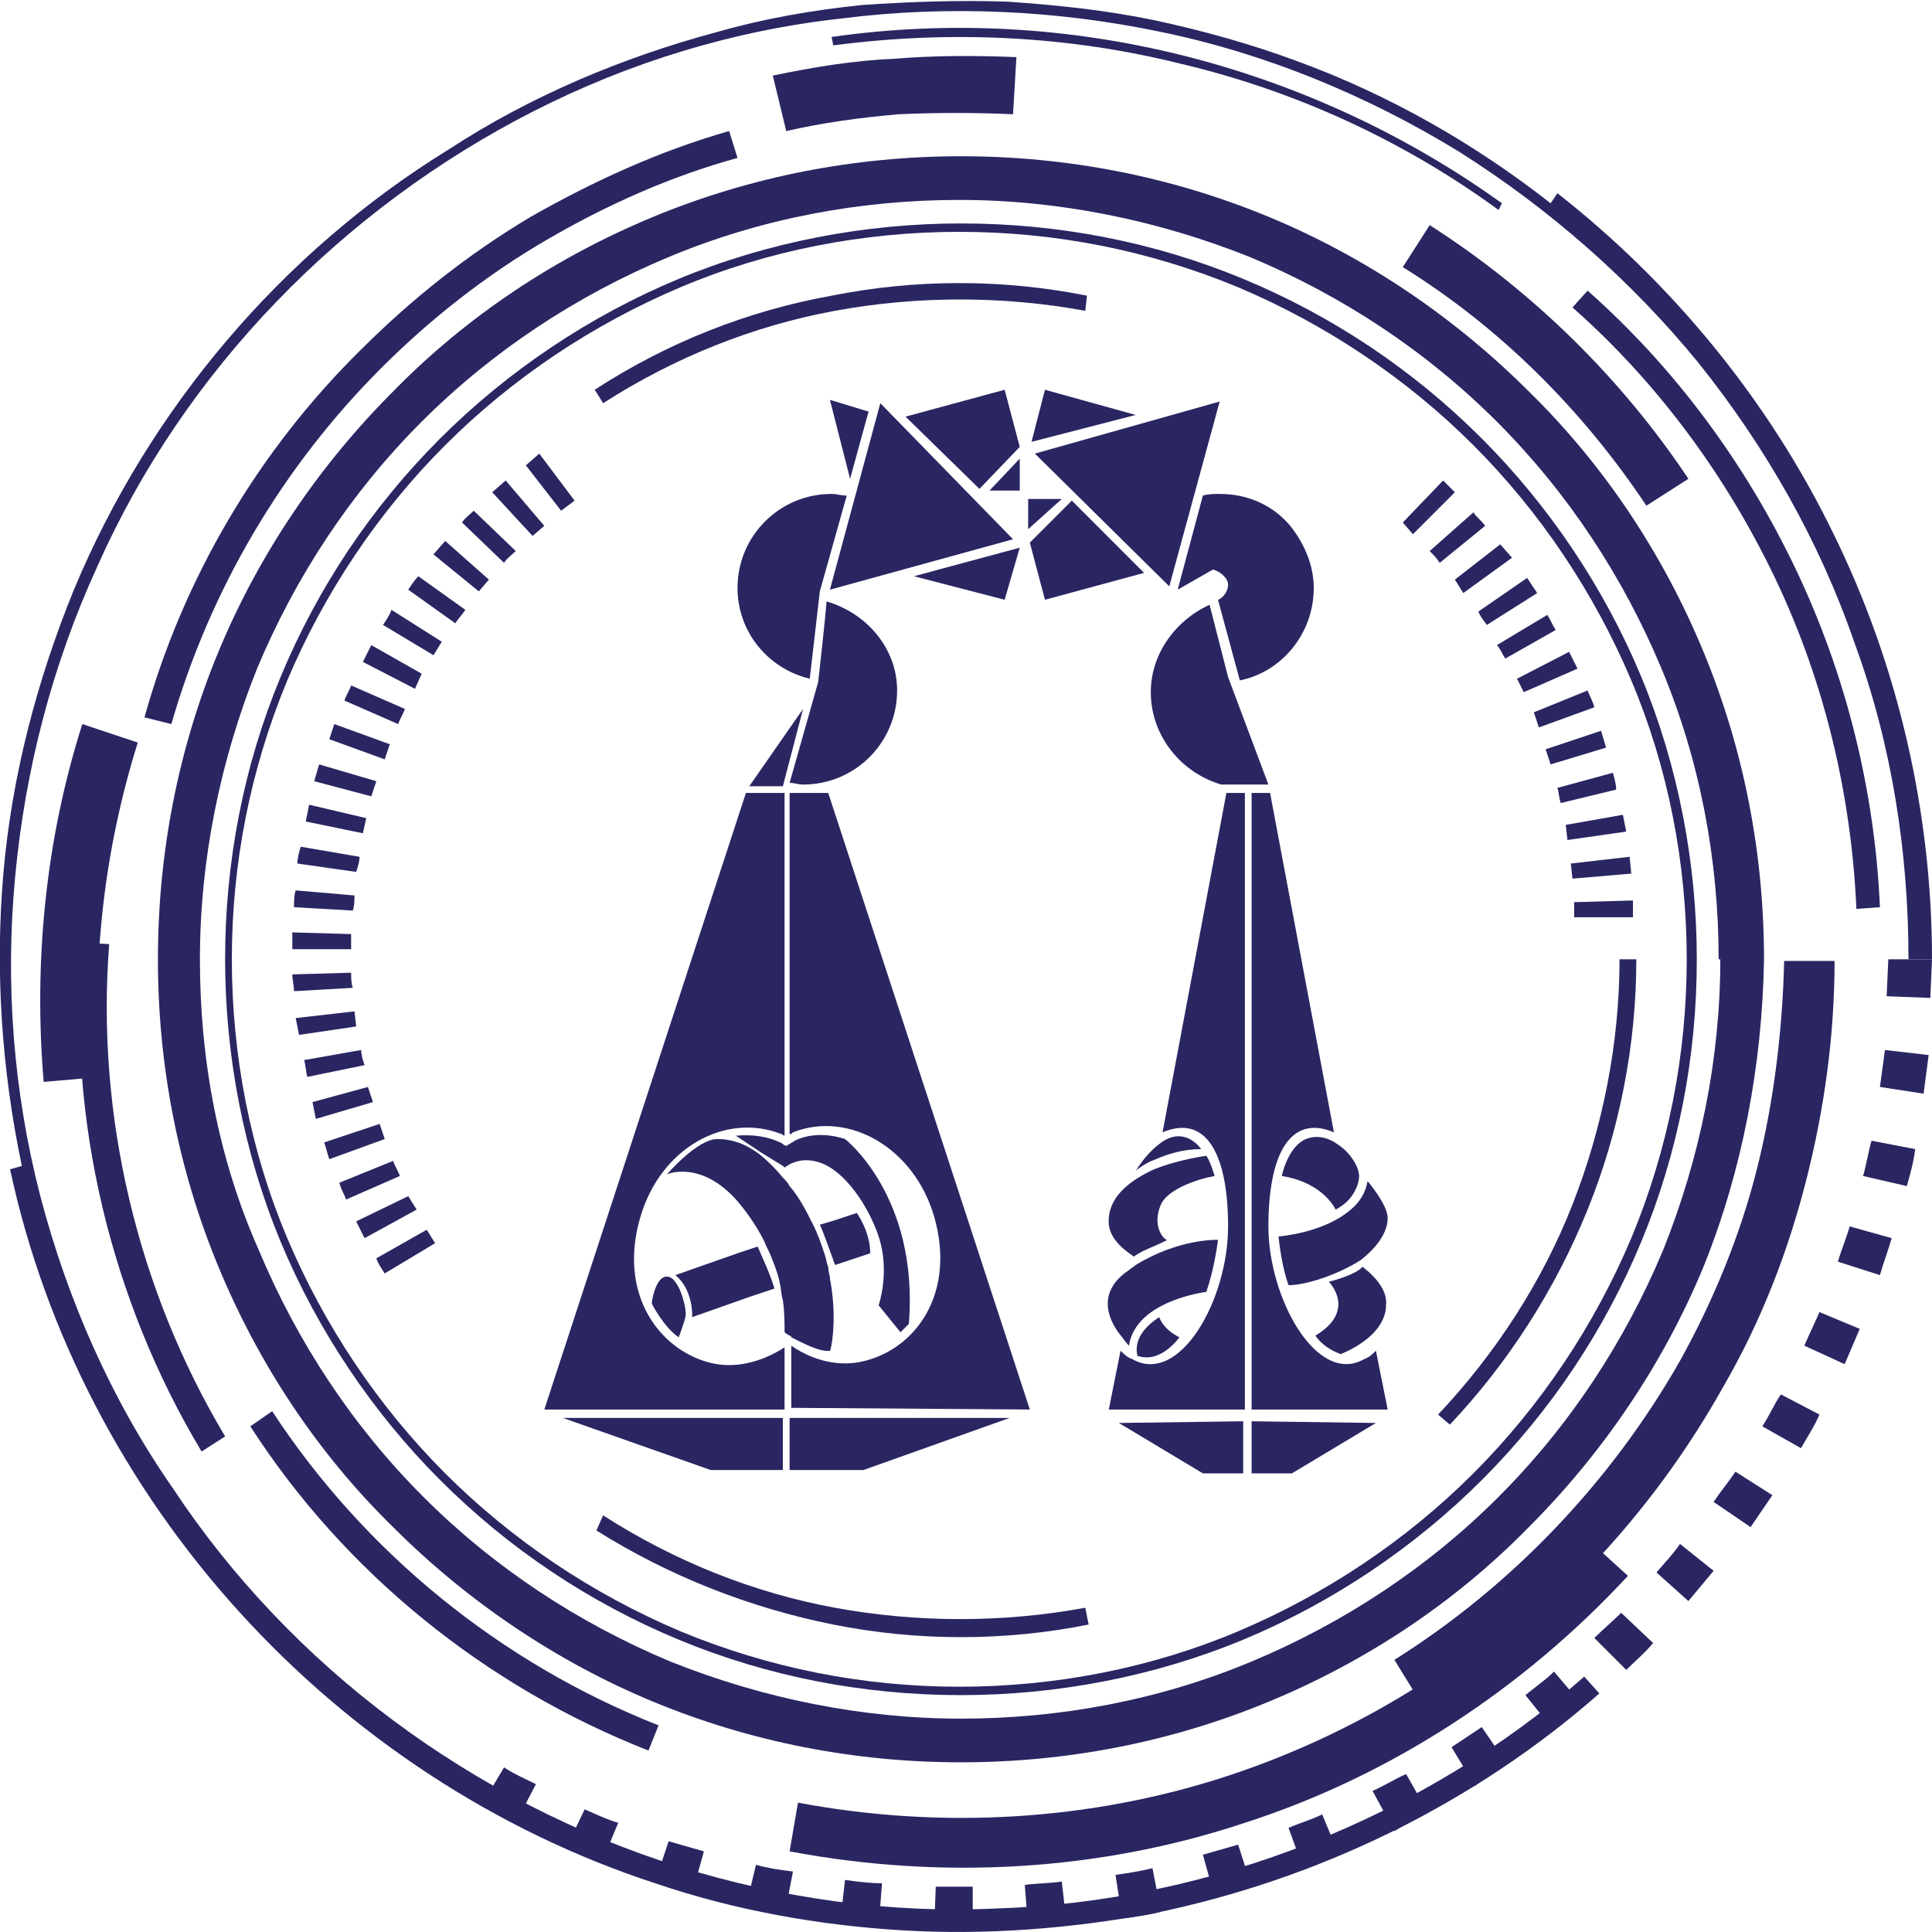 <?xml version="1.0" encoding="utf-8"?>
<!-- Generator: Adobe Illustrator 25.2.3, SVG Export Plug-In . SVG Version: 6.00 Build 0)  -->
<svg version="1.1" id="Capa_1" xmlns="http://www.w3.org/2000/svg" xmlns:xlink="http://www.w3.org/1999/xlink" x="0px" y="0px"
	 viewBox="0 0 115 115" style="enable-background:new 0 0 115 115;" xml:space="preserve">
<style type="text/css">
	.st0{fill:#2A2662;}
</style>
<g>
	<g>
		<g>
			<polygon class="st0" points="33.5,84.4 46.6,84.4 46.6,87.5 42.3,87.5 			"/>
			<polygon class="st0" points="60.1,84.4 47,84.4 47,87.5 51.4,87.5 			"/>
			<polygon class="st0" points="66.6,84.7 74,84.6 74,87.7 71.6,87.7 			"/>
			<polygon class="st0" points="81.9,84.7 74.5,84.6 74.5,87.7 76.9,87.7 			"/>
			<g>
				<path class="st0" d="M42.2,81.1c-3-0.8-5.4-4.1-4.1-8.6c1.2-4.2,5.1-6.3,8.4-5c0.1,0,0.1,0.1,0.2,0.1V47.2h-2.3l-12,36.7l14.3,0
					v-3.7C45.3,81.1,43.7,81.5,42.2,81.1z"/>
				<path class="st0" d="M61.3,83.9l-12-36.7H47v20.3c0.1,0,0.1,0,0.2-0.1c3.3-1.3,7.2,0.9,8.4,5c1.3,4.5-1,7.8-4.1,8.6
					c-1.5,0.4-3.1,0-4.4-0.9v3.7L61.3,83.9z"/>
				<path class="st0" d="M40.8,78.4c-0.1,0.4-0.4,1.2-0.4,1.2c-0.9-0.6-1.6-2-1.6-2s0.2-1.4,0.8-1.5C40.4,75.8,40.9,78,40.8,78.4z"
					/>
				<path class="st0" d="M45.1,74.2l-1.2,0.4l-3.7,1.3c1.1,0.9,1,2.5,1,2.5l3.4-1.2l1.5-0.5C45.8,75.7,45.3,74.7,45.1,74.2z"/>
				<path class="st0" d="M51,72.2l-1.2,0.4l-1,0.3c0.2,0.4,0.5,1.3,0.8,2.1c0,0.1,0.1,0.2,0.1,0.3l2.1-0.7
					C51.8,73.3,51,72.2,51,72.2z"/>
				<path class="st0" d="M49.4,76.1c0-0.2-0.1-0.4-0.1-0.7c-0.1-0.2-0.1-0.4-0.2-0.7c-0.2-0.6-0.4-1.2-0.7-1.8
					c-0.4-0.8-0.8-1.6-1.4-2.3c-0.1-0.2-0.2-0.3-0.4-0.5c-0.4-0.5-0.9-1-1.4-1.4c-0.8-0.6-1.6-0.9-2.5-0.9c-1.2,0-3,2.1-3,2.1
					s2-0.9,4.2,1.6c0.5,0.6,1.1,1.4,1.6,2.4c0.1,0.3,0.3,0.6,0.4,0.9c0.2,0.5,0.4,1,0.5,1.5c0.1,0.4,0.1,0.8,0.2,1.1
					c0.1,0.7,0.1,1.3,0.1,1.9c0,0,0.1,0.1,0.3,0.2c0,0,0.1,0,0.1,0.1c0.6,0.3,1.7,0.9,2.3,0.8C49.4,80.6,49.9,78.7,49.4,76.1z"/>
				<path class="st0" d="M39.6,76c-0.6,0.1-0.8,1.5-0.8,1.5s0.7,1.4,1.6,2c0,0,0.3-0.7,0.4-1.2C40.9,78,40.4,75.8,39.6,76z"/>
				<path class="st0" d="M50.3,67.8c0,0-1.6-0.6-3,0.1c-0.1,0.1-0.2,0.1-0.3,0.2c-0.1,0-0.1,0.1-0.2,0.1c0,0-0.1,0-0.2-0.1
					c-0.1-0.1-0.2-0.1-0.4-0.2c-0.5-0.2-1.3-0.4-2.4-0.3l1.5,1l1.3,0.8l0.1,0.1c0.1-0.1,0.2-0.1,0.3-0.2c0.6-0.3,1.2-0.3,1.8-0.1
					c1.5,0.5,2.9,2.6,3.5,4.4c0.7,2.1,0,4.1,0,4.1l1.3,1.6l0.5-0.5C54.7,71.2,50.3,67.8,50.3,67.8z"/>
			</g>
			<g>
				<path class="st0" d="M73,47.2l-3.8,20.2c2.6-1.1,3.9,1.3,3.9,5.6c0,4.4-2.9,9.5-5.7,7.9c-0.3-0.1-0.5-0.3-0.7-0.5L66,83.9h8.1
					V47.2H73z"/>
				<path class="st0" d="M69,68.1c-0.4,0.3-0.9,0.8-1.4,1.6c0,0,0.4-0.4,1.2-0.7c0.7-0.3,1.6-0.6,2.7-0.6
					C71.5,68.4,70.5,66.9,69,68.1z"/>
				<path class="st0" d="M69.1,71.7c0.4-0.9,2.1-1.5,3.2-1.7c0,0-0.3-1-0.5-1.2c0,0-1.6,0.2-3.1,0.8c-1.3,0.6-2.6,1.5-2.7,2.9
					c-0.1,1,0.6,1.7,1.5,2.3c0,0,0.1-0.1,0.3-0.2c0.3-0.2,0.9-0.4,1.7-0.8C69.4,73.9,68.5,73.1,69.1,71.7z"/>
				<path class="st0" d="M67.6,75.3c-0.1,0.1-0.3,0.2-0.4,0.3c-2.1,1.4-1.1,3.2-0.4,4c0.2,0.3,0.4,0.5,0.4,0.5
					c0.4-2.7,4.6-3.2,4.6-3.2c0.5-1.4,0.7-3.1,0.7-3.1S70.2,73.7,67.6,75.3z"/>
			</g>
			<g>
				<path class="st0" d="M81.2,80.9c-2.8,1.6-5.7-3.6-5.7-7.9c0-4.3,1.3-6.7,3.9-5.6l-3.8-20.2h-1.1v36.7h8.1l-0.7-3.5
					C81.7,80.6,81.5,80.8,81.2,80.9z"/>
				<path class="st0" d="M79.6,68.1c-0.4-0.3-1-0.5-1.5-0.4c-1.4,0.2-1.8,2.3-1.8,2.3c2.5,0.4,3.2,2,3.2,2c0.2-0.1,0.5-0.3,0.7-0.5
					c0.4-0.4,0.7-1,0.7-1.5C80.9,69.5,80.4,68.6,79.6,68.1z"/>
				<path class="st0" d="M82.6,72.5c0-0.8-1.2-2.2-1.2-2.2c-0.1,0.7-0.5,1.3-1,1.7c-1.6,1.4-4.3,1.6-4.3,1.6
					c0.2,1.9,0.6,2.9,0.6,2.9c1,0,2.9-0.6,4.3-1.5C81.9,74.3,82.6,73.4,82.6,72.5z"/>
				<path class="st0" d="M81.1,75.4c0,0,0,0-0.1,0.1c-0.2,0.2-0.8,0.5-1.9,0.8c0,0,1.7,1.7-0.8,3.2c0,0,0.4,0.7,1.5,1.1
					c0,0,1.1-0.4,1.9-1.2c0.4-0.4,0.8-1,0.8-1.7C82.6,76.9,82,76.1,81.1,75.4z"/>
			</g>
			<path class="st0" d="M69,78.4c0,0,0.2,0.7,1.2,1.2c0,0-1.1,1.6-2.5,1.1C67.7,80.6,67.3,79.5,69,78.4z"/>
			<polygon class="st0" points="47.8,42.2 46.6,46.8 44.6,46.8 			"/>
			<polygon class="st0" points="54.4,34.3 59.8,35.7 60.7,32.6 			"/>
			<polygon class="st0" points="68.1,34.1 63.8,29.8 61.3,32.3 62.2,35.7 			"/>
			<polygon class="st0" points="61.2,31.5 63.2,29.7 61.2,29.7 			"/>
			<polygon class="st0" points="58.9,29.2 60.7,29.2 60.7,27.3 			"/>
			<polygon class="st0" points="62.2,23.2 67.6,24.7 61.4,26.3 			"/>
			<polygon class="st0" points="72.6,23.9 61.6,27 69.6,34.9 			"/>
			<polygon class="st0" points="59.8,23.2 60.7,26.6 58.3,29.1 53.9,24.8 			"/>
			<polygon class="st0" points="49.4,35.1 60.3,32.1 52.4,24 			"/>
			<path class="st0" d="M49.4,23.8c0,0,2.3,0.7,2.3,0.7l-1.1,4L49.4,23.8z"/>
			<g>
				<path class="st0" d="M50.4,29.5c-0.3,0-0.6-0.1-0.9-0.1c-3.1,0-5.6,2.5-5.6,5.6c0,2.6,1.8,4.8,4.3,5.4l0.6-5.2L50.4,29.5z"/>
			</g>
			<g>
				<path class="st0" d="M49.2,35.8c-0.1,1.3-0.5,4.8-0.5,4.8l-1.7,6c0.3,0,0.5,0.1,0.8,0.1c3.1,0,5.6-2.5,5.6-5.6
					C53.4,38.6,51.6,36.5,49.2,35.8z"/>
			</g>
			<g>
				<path class="st0" d="M73.1,40.3L72,36c-2,0.9-3.5,2.9-3.5,5.2c0,2.6,1.8,4.8,4.2,5.5h2.8L73.1,40.3z"/>
			</g>
			<path class="st0" d="M76.8,31.3c-1-1.2-2.5-1.9-4.2-1.9c-0.3,0-0.7,0-1,0.1l-1.5,5.6l2.1-1.2c0.4,0.1,0.9,0.5,0.9,0.9
				c0,0.4-0.3,0.8-0.6,0.9l1.3,4.8c2.5-0.5,4.4-2.8,4.4-5.5C78.2,33.6,77.6,32.3,76.8,31.3z"/>
		</g>
		<g>
			<g>
				<path class="st0" d="M105,57.1c0-6.3-1.2-12.5-3.6-18.3c-2.4-5.8-5.9-11.1-10.4-15.5c-4.4-4.4-9.7-8-15.5-10.4
					c-5.8-2.4-12-3.6-18.3-3.6c-6.3,0-12.5,1.2-18.3,3.6c-5.8,2.4-11.1,5.9-15.5,10.4c-4.4,4.4-8,9.7-10.4,15.5
					c-2.4,5.8-3.6,12-3.6,18.3c0,6.3,1.2,12.5,3.6,18.3c2.4,5.8,5.9,11.1,10.4,15.5c4.4,4.4,9.7,8,15.5,10.4
					c5.8,2.4,12,3.6,18.3,3.6c6.3,0,12.5-1.2,18.3-3.6c5.8-2.4,11.1-5.9,15.5-10.4c4.4-4.4,8-9.7,10.4-15.5
					C103.7,69.7,104.9,63.4,105,57.1h-2.6c0,5.9-1.2,11.8-3.4,17.3c-2.3,5.5-5.6,10.5-9.8,14.7c-4.2,4.2-9.2,7.5-14.7,9.8
					c-5.5,2.3-11.4,3.4-17.3,3.4c-5.9,0-11.8-1.2-17.3-3.4c-5.5-2.3-10.5-5.6-14.7-9.8c-4.2-4.2-7.5-9.2-9.8-14.7
					C13,69,11.9,63.1,11.9,57.1c0-5.9,1.2-11.8,3.4-17.3c2.3-5.5,5.6-10.5,9.8-14.7c4.2-4.2,9.2-7.5,14.7-9.8
					c5.5-2.3,11.4-3.4,17.3-3.4c5.9,0,11.8,1.2,17.3,3.4c5.5,2.3,10.5,5.6,14.7,9.8c4.2,4.2,7.5,9.2,9.8,14.7
					c2.3,5.5,3.4,11.4,3.4,17.3H105z"/>
			</g>
			<g>
				<path class="st0" d="M92.7,11.5l-0.4,0.6c-4.6-3.6-9.7-6.5-15.2-8.5c-2.7-1-5.6-1.8-8.4-2.4c-2.9-0.6-5.8-0.9-8.7-1.1
					c-2.9-0.1-5.8,0-8.7,0.2c-2.9,0.3-5.8,0.8-8.6,1.6c-5.6,1.5-11.1,3.8-16,7C16.8,15,8.9,24.3,4.4,35.1
					c-2.2,5.4-3.7,11.1-4.2,16.9c-0.5,5.8-0.1,11.7,1.1,17.4l-0.7,0.2c2.1,9.8,6.9,18.9,13.6,26.3c6.7,7.4,15.3,13.1,24.8,16.2
					c4.7,1.6,9.7,2.5,14.7,2.8c5,0.3,10-0.1,14.9-1c9.8-2,19.1-6.5,26.6-13.1l-0.9-1c-9.6,8.4-22.2,13.4-35,13.8
					c-6.4,0.3-12.8-0.6-18.9-2.5c-6.1-1.9-11.9-4.9-17-8.7c-5.1-3.8-9.6-8.5-13.1-13.8C6.6,83.3,4,77.3,2.4,71.2
					c-1.6-6.2-2.1-12.6-1.5-19c0.6-6.4,2.2-12.6,4.9-18.5C11,22,20.4,12.4,31.8,6.6c5.7-2.9,11.9-4.8,18.3-5.5
					c6.3-0.8,12.8-0.5,19,0.8c6.3,1.3,12.3,3.8,17.7,7.1c5.4,3.4,10.3,7.7,14.3,12.6c4,5,7.2,10.6,9.3,16.7c2.2,6,3.2,12.4,3.2,18.8
					h1.4c0-8.7-2-17.5-5.9-25.4C105.3,23.9,99.6,16.9,92.7,11.5z"/>
			</g>
			<g>
				<path class="st0" d="M101,57.1c0-5.7-1.1-11.5-3.3-16.8c-2.2-5.3-5.5-10.2-9.5-14.2c-4.1-4.1-8.9-7.3-14.2-9.5
					c-5.3-2.2-11-3.3-16.8-3.3c-5.7,0-11.5,1.1-16.8,3.3c-5.3,2.2-10.2,5.5-14.2,9.5c-4.1,4.1-7.3,8.9-9.5,14.2
					c-2.2,5.3-3.3,11-3.3,16.8c0,5.7,1.1,11.5,3.3,16.8c2.2,5.3,5.5,10.2,9.5,14.2c4.1,4.1,8.9,7.3,14.2,9.5
					c5.3,2.2,11,3.3,16.8,3.3c5.7,0,11.5-1.1,16.8-3.3c5.3-2.2,10.2-5.5,14.2-9.5c4.1-4.1,7.3-8.9,9.5-14.2
					C99.9,68.6,101,62.9,101,57.1h-0.6c0,5.7-1.1,11.3-3.3,16.6c-2.2,5.2-5.4,10-9.4,14c-4,4-8.8,7.2-14,9.4
					c-5.2,2.2-10.9,3.3-16.6,3.3c-5.7,0-11.3-1.1-16.6-3.3c-5.2-2.2-10-5.4-14-9.4c-4-4-7.2-8.8-9.4-14c-2.2-5.2-3.3-10.9-3.3-16.6
					c0-5.7,1.1-11.3,3.3-16.6c2.2-5.2,5.4-10,9.4-14c4-4,8.8-7.2,14-9.4c5.2-2.2,10.9-3.3,16.6-3.3c5.7,0,11.3,1.1,16.6,3.3
					c5.2,2.2,10,5.4,14,9.4c4,4,7.2,8.8,9.4,14c2.2,5.2,3.3,10.9,3.3,16.6H101z"/>
			</g>
			<path class="st0" d="M85.6,84.2c3.4-3.6,6.2-7.9,8-12.5c1.8-4.6,2.8-9.6,2.8-14.6h1c0,5.1-1,10.2-2.9,14.9
				c-1.9,4.7-4.7,9.1-8.2,12.8L85.6,84.2z"/>
			<path class="st0" d="M35.9,90.2c4.2,2.7,8.9,4.6,13.8,5.5c4.9,0.9,10,0.9,14.9,0l0.2,1c-5,1-10.2,1-15.2,0c-5-1-9.8-2.9-14.1-5.6
				L35.9,90.2z"/>
			<path class="st0" d="M64.6,18.5c-4.9-0.9-10-0.9-14.9,0c-4.9,0.9-9.6,2.8-13.8,5.5l-0.5-0.8c4.3-2.8,9.1-4.7,14.1-5.6
				c5-1,10.2-1,15.2,0L64.6,18.5z"/>
			<path class="st0" d="M89.2,12.5c-5.6-4.1-12.1-7.1-18.9-8.7c-6.8-1.7-13.8-2-20.7-1.1l-0.1-0.5c7-1,14.1-0.6,20.9,1.1
				c6.8,1.7,13.3,4.7,19,8.8L89.2,12.5z"/>
			<path class="st0" d="M83,98.8c7-4.4,12.9-10.6,17-17.8c2-3.6,3.6-7.5,4.6-11.5c1-4,1.5-8.2,1.6-12.3h3c0,4.4-0.6,8.8-1.7,13.1
				c-1.1,4.3-2.7,8.4-4.9,12.2c-4.3,7.7-10.5,14.3-18,18.9L83,98.8z"/>
			<path class="st0" d="M16.2,84c5.5,8.4,13.6,15,23,18.7l-0.6,1.5c-9.7-3.8-18.1-10.6-23.7-19.3L16.2,84z"/>
			<path class="st0" d="M43.9,9.4c-4,1.1-7.8,2.8-11.4,4.9c-3.6,2.1-6.9,4.7-9.8,7.6c-5.9,5.9-10.2,13.2-12.5,21.2l-1.6-0.4
				c2.3-8.3,6.8-15.9,12.9-21.9c3-3,6.4-5.7,10.1-7.9c3.7-2.1,7.6-3.9,11.8-5.1L43.9,9.4z"/>
			<path class="st0" d="M47.5,107.3c8.5,1.6,17.4,1.1,25.6-1.6c8.2-2.7,15.7-7.5,21.6-13.9l2.2,2c-6.2,6.7-14.1,11.9-22.8,14.7
				c-8.7,2.9-18.1,3.4-27.1,1.7L47.5,107.3z"/>
			<path class="st0" d="M98,30.1c-3.8-5.7-8.7-10.6-14.5-14.2l1.6-2.5c6.1,3.9,11.4,9.1,15.4,15.1L98,30.1z"/>
			<path class="st0" d="M110.5,54.1c-0.3-6.8-1.9-13.5-4.8-19.6c-2.9-6.1-7-11.7-12.1-16.2l0.9-1c5.2,4.6,9.4,10.3,12.4,16.6
				c3,6.3,4.7,13.2,5,20.1L110.5,54.1z"/>
			<path class="st0" d="M6.5,56.2c-0.8,10.2,1.7,20.6,6.9,29.3L12,86.4c-5.4-9-8-19.8-7.1-30.3L6.5,56.2z"/>
			<path class="st0" d="M8.2,44.2c-2,6.4-2.8,13.2-2.2,19.9l-3.4,0.3C2,57.3,2.7,50,4.9,43.1L8.2,44.2z"/>
			<path class="st0" d="M60.3,6.8c-2.3-0.1-4.5-0.1-6.8,0c-2.3,0.2-4.5,0.5-6.7,1L46,4.5c2.4-0.5,4.8-0.9,7.2-1
				c2.4-0.2,4.8-0.2,7.3-0.1L60.3,6.8z"/>
			<g>
				<polygon class="st0" points="112.3,59.3 112.4,57.1 115,57.1 114.9,59.4 				"/>
				<path class="st0" d="M111.9,64.7c0.1-0.7,0.2-1.5,0.3-2.2l2.6,0.3c-0.1,0.8-0.2,1.5-0.3,2.3L111.9,64.7z"/>
				<path class="st0" d="M110.9,70c0.2-0.7,0.3-1.4,0.5-2.1l2.6,0.5c-0.1,0.8-0.3,1.5-0.5,2.2L110.9,70z"/>
				<path class="st0" d="M109.4,75.1c0.2-0.7,0.5-1.4,0.7-2.1l2.5,0.7c-0.2,0.7-0.5,1.5-0.7,2.2L109.4,75.1z"/>
				<path class="st0" d="M107.4,80.1c0.3-0.7,0.6-1.3,0.9-2l2.4,1c-0.3,0.7-0.6,1.4-0.9,2.1L107.4,80.1z"/>
				<path class="st0" d="M104.9,84.9c0.4-0.6,0.7-1.3,1.1-1.9l2.3,1.2c-0.3,0.7-0.7,1.3-1.1,2L104.9,84.9z"/>
				<path class="st0" d="M102,89.4c0.4-0.6,0.9-1.2,1.3-1.8l2.2,1.4c-0.4,0.6-0.9,1.3-1.3,1.9L102,89.4z"/>
				<path class="st0" d="M98.6,93.6c0.5-0.6,1-1.1,1.4-1.7l2,1.6c-0.5,0.6-1,1.2-1.5,1.8L98.6,93.6z"/>
				<path class="st0" d="M94.9,97.5c0.5-0.5,1.1-1,1.6-1.5l1.9,1.8c-0.5,0.6-1.1,1.1-1.6,1.6L94.9,97.5z"/>
				<path class="st0" d="M90.8,100.9c0.6-0.5,1.2-0.9,1.7-1.4l1.7,2c-0.6,0.5-1.2,1-1.8,1.4L90.8,100.9z"/>
				<path class="st0" d="M86.4,104c0.6-0.4,1.2-0.8,1.8-1.2l1.5,2.2c-0.6,0.4-1.3,0.8-1.9,1.3L86.4,104z"/>
				<path class="st0" d="M81.7,106.6c0.7-0.3,1.3-0.7,2-1l1.3,2.3c-0.7,0.4-1.4,0.7-2,1.1L81.7,106.6z"/>
				<path class="st0" d="M76.7,108.8c0.7-0.3,1.4-0.5,2-0.8l1,2.4c-0.7,0.3-1.4,0.6-2.1,0.9L76.7,108.8z"/>
				<path class="st0" d="M71.6,110.4c0.7-0.2,1.4-0.4,2.1-0.6l0.8,2.5c-0.7,0.2-1.5,0.4-2.2,0.6L71.6,110.4z"/>
				<path class="st0" d="M66.4,111.6c0.7-0.1,1.4-0.2,2.2-0.4l0.5,2.6c-0.8,0.2-1.5,0.3-2.3,0.4L66.4,111.6z"/>
				<path class="st0" d="M61,112.2c0.7-0.1,1.5-0.1,2.2-0.2l0.3,2.6c-0.8,0.1-1.5,0.1-2.3,0.2L61,112.2z"/>
				<path class="st0" d="M55.7,112.3c0.7,0,1.5,0,2.2,0l0,2.6c-0.8,0-1.5,0-2.3,0L55.7,112.3z"/>
				<path class="st0" d="M50.3,111.9c0.7,0.1,1.5,0.2,2.2,0.2l-0.2,2.6c-0.8,0-1.5-0.1-2.3-0.2L50.3,111.9z"/>
				<path class="st0" d="M45,111c0.7,0.2,1.4,0.3,2.2,0.4l-0.5,2.6c-0.8-0.1-1.5-0.3-2.3-0.5L45,111z"/>
				<path class="st0" d="M39.8,109.6c0.7,0.2,1.4,0.4,2.1,0.6l-0.7,2.5c-0.7-0.2-1.5-0.4-2.2-0.7L39.8,109.6z"/>
				<path class="st0" d="M34.8,107.7c0.7,0.3,1.3,0.6,2,0.8l-1,2.4c-0.7-0.3-1.4-0.6-2.1-0.9L34.8,107.7z"/>
				<path class="st0" d="M30,105.2c0.6,0.4,1.3,0.7,1.9,1l-1.2,2.3c-0.7-0.3-1.4-0.7-2-1.1L30,105.2z"/>
			</g>
			<g>
				<path class="st0" d="M25.4,73.2c0.2,0.3,0.3,0.5,0.5,0.8l-3,1.8c-0.2-0.3-0.4-0.6-0.5-0.9L25.4,73.2z"/>
				<polygon class="st0" points="24.3,71.2 24.8,72 21.7,73.7 21.2,72.7 				"/>
				<path class="st0" d="M23.4,69.1c0.1,0.3,0.3,0.6,0.4,0.9l-3.2,1.4c-0.1-0.3-0.3-0.6-0.4-1L23.4,69.1z"/>
				<path class="st0" d="M22.6,66.9c0.1,0.3,0.2,0.6,0.3,0.9L19.6,69c-0.1-0.3-0.2-0.7-0.3-1L22.6,66.9z"/>
				<polygon class="st0" points="21.9,64.7 22.2,65.6 18.8,66.6 18.6,65.6 				"/>
				<path class="st0" d="M21.5,62.5c0,0.3,0.1,0.6,0.2,0.9l-3.4,0.7c-0.1-0.3-0.1-0.7-0.2-1L21.5,62.5z"/>
				<polygon class="st0" points="21.1,60.2 21.2,61.1 17.8,61.6 17.6,60.6 				"/>
				<path class="st0" d="M20.9,57.9c0,0.3,0,0.6,0.1,0.9l-3.5,0.2c0-0.3-0.1-0.7-0.1-1L20.9,57.9z"/>
				<polygon class="st0" points="20.9,55.6 20.9,56.5 17.4,56.5 17.4,55.5 				"/>
				<path class="st0" d="M21.1,53.3c0,0.3,0,0.6-0.1,0.9L17.5,54c0-0.3,0-0.7,0.1-1L21.1,53.3z"/>
				<path class="st0" d="M21.4,51c0,0.3-0.1,0.6-0.2,0.9l-3.5-0.5c0-0.3,0.1-0.7,0.2-1L21.4,51z"/>
				<polygon class="st0" points="21.8,48.7 21.6,49.6 18.2,48.9 18.4,47.9 				"/>
				<path class="st0" d="M22.4,46.5c-0.1,0.3-0.2,0.6-0.3,0.9l-3.4-0.9c0.1-0.3,0.2-0.7,0.3-1L22.4,46.5z"/>
				<polygon class="st0" points="23.2,44.3 22.9,45.2 19.6,44 19.9,43.1 				"/>
				<path class="st0" d="M24.1,42.2c-0.1,0.3-0.3,0.6-0.4,0.9l-3.2-1.4c0.1-0.3,0.3-0.6,0.4-0.9L24.1,42.2z"/>
				<polygon class="st0" points="25.1,40.1 24.7,41 21.6,39.4 22.1,38.4 				"/>
				<path class="st0" d="M26.3,38.2c-0.2,0.3-0.3,0.5-0.5,0.8l-3-1.8c0.2-0.3,0.4-0.6,0.5-0.9L26.3,38.2z"/>
				<path class="st0" d="M27.7,36.3c-0.2,0.3-0.4,0.5-0.6,0.8l-2.8-2c0.2-0.3,0.4-0.6,0.6-0.8L27.7,36.3z"/>
				<polygon class="st0" points="29.1,34.5 28.5,35.2 25.8,33 26.5,32.2 				"/>
				<path class="st0" d="M30.7,32.8c-0.2,0.2-0.5,0.4-0.7,0.7l-2.5-2.4c0.2-0.3,0.5-0.5,0.7-0.7L30.7,32.8z"/>
				<polygon class="st0" points="32.4,31.3 31.7,31.9 29.3,29.3 30.1,28.6 				"/>
				<polygon class="st0" points="34.2,29.8 33.4,30.4 31.3,27.7 32.1,27 				"/>
			</g>
			<g>
				<polygon class="st0" points="84.1,31.8 83.5,31.1 85.9,28.6 86.6,29.3 				"/>
				<path class="st0" d="M85.7,33.5c-0.2-0.3-0.4-0.5-0.6-0.7l2.6-2.3c0.2,0.3,0.5,0.5,0.7,0.8L85.7,33.5z"/>
				<polygon class="st0" points="87.1,35.3 86.6,34.5 89.3,32.4 90,33.2 				"/>
				<path class="st0" d="M88.5,37.2c-0.2-0.3-0.4-0.5-0.5-0.8l2.9-2c0.2,0.3,0.4,0.6,0.6,0.9L88.5,37.2z"/>
				<path class="st0" d="M89.6,39.2c-0.2-0.3-0.3-0.6-0.5-0.8l3-1.8c0.2,0.3,0.3,0.6,0.5,0.9L89.6,39.2z"/>
				<polygon class="st0" points="90.7,41.2 90.3,40.4 93.4,38.8 93.9,39.8 				"/>
				<path class="st0" d="M91.6,43.3c-0.1-0.3-0.2-0.6-0.3-0.9l3.2-1.3c0.1,0.3,0.3,0.6,0.4,1L91.6,43.3z"/>
				<polygon class="st0" points="92.3,45.5 92,44.6 95.3,43.5 95.6,44.5 				"/>
				<path class="st0" d="M92.9,47.8c-0.1-0.3-0.1-0.6-0.2-0.9L96,46c0.1,0.3,0.2,0.7,0.2,1L92.9,47.8z"/>
				<polygon class="st0" points="93.3,50 93.2,49.1 96.6,48.5 96.8,49.5 				"/>
				<polygon class="st0" points="93.6,52.3 93.5,51.4 97,51 97.1,52 				"/>
				<path class="st0" d="M93.7,54.6c0-0.3,0-0.6,0-0.9l3.5-0.1c0,0.3,0,0.7,0,1L93.7,54.6z"/>
			</g>
		</g>
	</g>
</g>
</svg>
